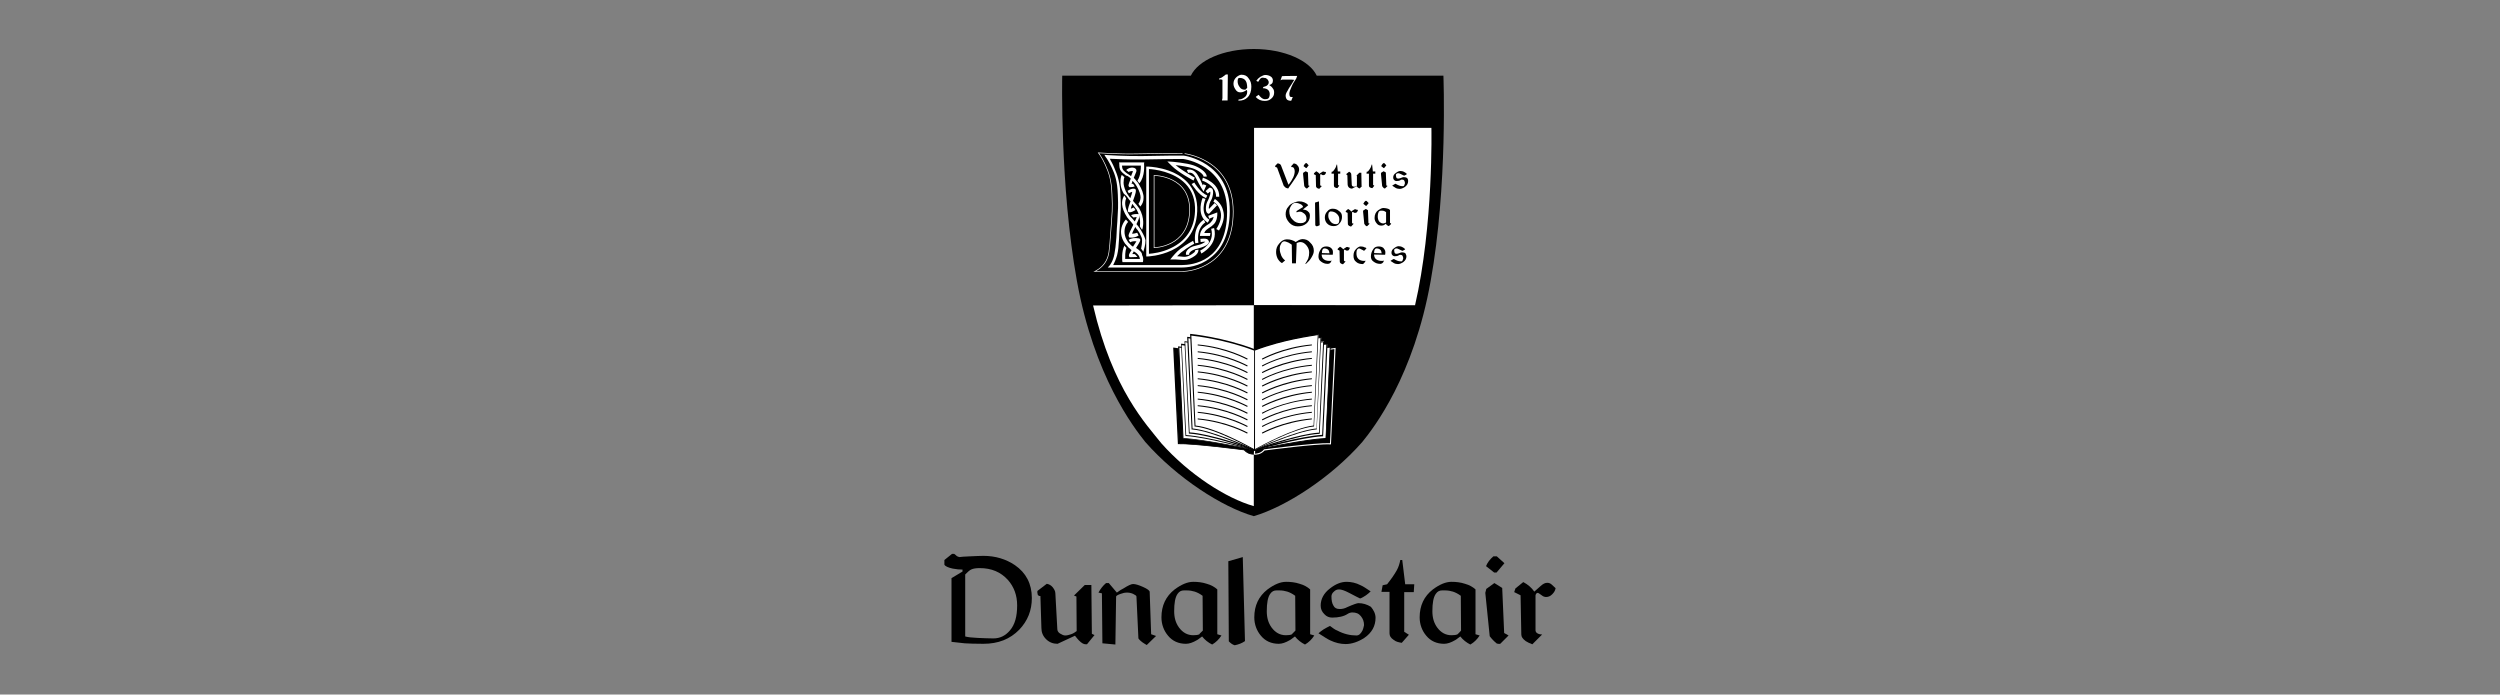 <svg xmlns="http://www.w3.org/2000/svg" xmlns:xlink="http://www.w3.org/1999/xlink" id="Capa_1" x="0px" y="0px" viewBox="0 0 1020.5 283.5" style="enable-background:new 0 0 1020.5 283.5;" xml:space="preserve"><rect x="0" y="0" width="1020.5" height="283.5" fill="#808080" stroke="none"/><style type="text/css">	.st0{fill:#FFFFFF;}	.st1{stroke:#FFFFFF;stroke-width:0.269;stroke-miterlimit:10;}</style><g id="Layer_2"></g><g id="Layer_1"></g><g>	<g id="Layer_3">		<path d="M421.2,244.1c0,5.1-1.7,9.3-5.1,12.9c-3.8,3.9-8.6,5.8-14.7,5.8c-3.3,0-5.9-0.1-7.6-0.2c-2-0.2-3.9-0.4-5.4-0.6v-26    l4.5-2.7v-0.8c-1.2,0-2.5-0.1-4-0.4c-1.9-0.4-3.1-1-3.4-1.6v-1.9l3.1-2.5h0.9c0.4,0.3,0.8,0.6,1.1,0.9c0.3,0.2,0.6,0.3,1.1,0.4    c0.4-0.1,1.8-0.2,4.2-0.3c2.4-0.1,4.2-0.2,5.5-0.2c4.9,0,9.2,1.3,12.9,3.8C418.8,233.8,421.2,238.3,421.2,244.1z M415.2,247.1    c0-4.1-1.3-7.6-3.8-10.4c-2.9-3.2-6.7-4.8-11.5-4.8c-1.5,0-2.6,0.2-3.3,0.5c-0.8,0.3-1.6,1.1-2.6,2.1v25.3    c1.1,0.3,2.8,0.5,5.2,0.6c2.4,0.1,4.5,0.2,6.3,0.2c2.7,0,4.9-1.1,6.7-3.2C414.3,255,415.2,251.6,415.2,247.1z"></path>		<path d="M446.8,259.2l-3.1,3.8c-0.1,0-0.3,0-0.5,0c-0.9,0-1.7-0.5-2.8-1.6c-0.3-0.3-0.9-1-1.6-1.9l-7.1,3.3    c-1.8,0-3.4-0.6-4.7-1.9s-1.9-2.8-1.9-4.6l-0.4-13c-0.2,0-0.3,0-0.4,0c-0.3-0.2-0.5-0.3-0.6-0.3c-0.1-0.3-0.2-0.6-0.2-0.9    c-0.1-0.3-0.1-0.5,0-0.9l3.8-2.9c1,0.2,1.7,0.6,2.4,1.4c0.6,0.8,1.1,1.6,1.1,2.5l0.8,14.6c0,0.6,0.3,1.3,1.1,1.8    c0.8,0.5,1.5,0.8,2.1,0.8c0.8,0,1.5-0.2,2.4-0.5c0.9-0.3,1.6-0.8,2.3-1.3l-0.1-14.1l-1-0.4l4.4-4.3h2.7l0.2,19.9    c0.1,0.1,0.4,0.2,0.8,0.4C446.4,259.1,446.7,259.2,446.8,259.2z"></path>		<path d="M471.9,259.6l-3.8,3.7c-0.8-0.4-1.4-0.9-1.9-1.2c-0.5-0.4-1.1-0.9-1.5-1.5l-0.8-17.1c0-0.3-0.4-0.6-1.4-1.1    c-1-0.4-1.7-0.5-2.5-0.5c-0.9,0-1.7,0.2-2.8,0.6c-1.1,0.4-1.6,0.8-1.6,1l-0.3,19.6l-5.3-0.5l-0.2-20.4l-1.4-0.3    c0.8-1.5,1.8-2.8,3.1-3.9h1.1l3.3,3.9c1.1-0.8,2-1.4,2.7-1.7c1.9-1.2,3.2-1.8,3.9-1.8c1,0,2.3,0.4,4.1,1.2c1.8,0.8,2.7,1.5,2.7,2    l0.6,17.3L471.9,259.6z"></path>		<path d="M498.6,259.4c-0.5,0.8-1.1,1.5-1.7,2.1c-0.6,0.6-1.4,1.2-2.1,1.6c-1.6-0.8-3-1.9-4.1-3.3c-0.9,0.6-1.5,1.2-2.1,1.5    c-1.7,1-3.2,1.5-4.5,1.5c-3,0-5.5-1.1-7.3-3.3c-1.7-2-2.7-4.6-2.7-7.5c0-4.8,1.8-8.6,5.4-11.4c2.7-2,5.2-3.1,7.6-3.1    c1.8,0,3.7,0.2,5.5,0.8c1.8,0.5,3.2,1.3,4.3,2.3v18.3L498.6,259.4z M491,257.4l-0.1-14.2c-1.2-0.9-2.3-1.4-3.2-1.7    c-1-0.3-2-0.5-3.4-0.5c-0.3,0-0.6,0-1,0c-1.1,0-1.9,0.4-2.6,1.4c-1,1.4-1.4,3.8-1.4,7.1c0,2.6,0.6,4.8,2,6.7    c1.5,2,3.4,3.1,5.8,3.1c1.1,0,1.9-0.1,2.5-0.4C489.6,258.7,490.1,258.3,491,257.4z"></path>		<path d="M508.2,261.7c-1.3,0.9-2.7,1.4-4.2,1.7c-1-0.3-1.7-0.9-2.4-1.6l-0.2-32.7l5.9-1.7L508.2,261.7z"></path>		<path d="M536.5,259.4c-0.5,0.8-1.1,1.5-1.7,2.1c-0.6,0.6-1.4,1.2-2.1,1.6c-1.6-0.8-3-1.9-4.1-3.3c-0.9,0.6-1.5,1.2-2.1,1.5    c-1.7,1-3.2,1.5-4.5,1.5c-3,0-5.5-1.1-7.3-3.3c-1.7-2-2.7-4.6-2.7-7.5c0-4.8,1.8-8.6,5.4-11.4c2.7-2,5.2-3.1,7.6-3.1    c1.8,0,3.7,0.2,5.5,0.8c1.8,0.5,3.2,1.3,4.3,2.3v18.3L536.5,259.4z M528.8,257.4l-0.1-14.2c-1.2-0.9-2.3-1.4-3.2-1.7    c-1-0.3-2-0.5-3.4-0.5c-0.3,0-0.6,0-1,0c-1.1,0-1.9,0.4-2.6,1.4c-1,1.4-1.4,3.8-1.4,7.1c0,2.6,0.6,4.8,2,6.7    c1.5,2,3.4,3.1,5.8,3.1c1.1,0,1.9-0.1,2.5-0.4C527.4,258.7,528,258.3,528.8,257.4z"></path>		<path d="M561.5,252.2c0,3.3-1.5,6.1-4.6,8.2c-2.5,1.6-5.1,2.5-7.6,2.5c-2.1,0-4.2-0.5-6.3-1.5c-0.9-0.4-2.5-1.4-4.8-2.9    c0.6-0.5,1.3-1.1,2.1-1.6c0.9-0.5,1.7-1,2.6-1.4c1.2,0.9,2.1,1.6,3,1.9c2.6,1.4,5.3,2,7.8,2c1.1,0,1.8-0.8,2.5-2.1    c0.2-0.4,0.4-1.2,0.6-2.1c0-1.4-0.4-2.6-1.3-3.7c-0.9-1.1-2-1.5-3.5-1.5c-0.6,0-1.3,0.2-1.9,0.6c-1.5,1-3.7,1.5-6.3,1.5    c-1.2,0-2.3-0.4-3.2-1.4c-1-1-1.5-2.1-1.5-3.5c0-2.7,1.3-5.1,3.8-7c2.3-1.8,4.5-2.7,6.8-2.7c1.8,0,3.8,0.4,5.7,1.4    c1,0.4,2.3,1.3,4.1,2.5c-0.5,0.5-1.2,1.1-1.9,1.6c-0.8,0.5-1.5,1-2.4,1.3c-0.3-0.1-1.8-0.9-4.5-2.3c-1.9-1-3.2-1.4-4.1-1.4    s-1.5,0.3-2.1,0.9c-0.6,0.5-1,1.2-1,1.9c0,1.6,0.2,2.8,0.8,3.8c0.5,1,1.3,1.4,2.6,1.4c1,0,2-0.2,3.1-0.8c2.5-1.1,4-1.6,4.5-1.6    c1.8,0,3.5,0.5,5.1,1.5C560.6,248.9,561.5,250.4,561.5,252.2z"></path>		<path d="M577.1,241.7h-3.9v16.2l1.9,1.2l-2.9,3.3c-1.3-0.2-2.5-0.5-3.3-1.2c-1.2-0.8-1.7-1.6-1.7-2.7v-16.9h-3.3l0.5-2.7l1.8-0.4    c1.7-2.1,3-4,3.9-5.6c0.8-1.4,1.2-2.8,1.5-4.3h0.8l1.2,9.9h3.7L577.1,241.7L577.1,241.7z"></path>		<path d="M604,259.4c-0.5,0.8-1.1,1.5-1.7,2.1s-1.4,1.2-2.1,1.6c-1.6-0.8-3-1.9-4.1-3.3c-0.9,0.6-1.5,1.2-2.1,1.5    c-1.7,1-3.2,1.5-4.5,1.5c-3,0-5.5-1.1-7.3-3.3c-1.7-2-2.7-4.6-2.7-7.5c0-4.8,1.8-8.6,5.4-11.4c2.7-2,5.2-3.1,7.6-3.1    c1.8,0,3.7,0.2,5.5,0.8c1.8,0.5,3.2,1.3,4.3,2.3v18.3L604,259.4z M596.4,257.4l-0.1-14.2c-1.2-0.9-2.3-1.4-3.2-1.7    c-1-0.3-2-0.5-3.4-0.5c-0.3,0-0.6,0-1,0c-1.1,0-1.9,0.4-2.6,1.4c-1,1.4-1.4,3.8-1.4,7.1c0,2.6,0.6,4.8,2,6.7    c1.5,2,3.4,3.1,5.8,3.1c1.1,0,1.9-0.1,2.5-0.4C595.1,258.7,595.7,258.3,596.4,257.4z"></path>		<path d="M615.8,259.4l-3.4,3.4c-0.4,0.1-0.9,0-1.4-0.1c-1.1-0.9-2-1.8-2.9-3l-1.8-17.7l0.4-1.6l3.3-2.4l3.2,2l0.8,18.4    L615.8,259.4z M614.1,229.9l-3.2,3.8h-1l-3.3-2.6c0.6-1.5,1.6-2.8,3-4h1.4L614.1,229.9z"></path>		<path d="M635,240.1c-0.2,1-0.6,1.7-1.4,2.5c-0.8,0.8-1.6,1.1-2.6,1.1c-0.4,0-1-0.2-1.4-0.5c-1.1-0.8-1.7-1.2-1.8-1.2    c-0.2,0-0.4,0.1-0.6,0.2c-0.2,0.2-0.3,0.4-0.4,0.8v14.3c0,0.5,0.3,1,0.9,1.3c0.6,0.3,1.2,0.4,1.8,0.4l-4,4    c-1.1-0.4-1.9-0.8-2.7-1.3c-1.2-0.9-1.8-1.7-1.8-2.7l-0.3-16l-2.6-1.3l0.5-1.5l3.2-2.6c1.9,1,3.4,2.3,4.5,3.9    c1.2-1.1,2-1.8,2.6-2.3c1-0.9,1.8-1.3,2.7-1.3c0.6,0,1.3,0.2,1.9,0.8C633.8,239,634.5,239.6,635,240.1z"></path>		<path d="M589.2,30.9h-51.7c-2.9-6.2-13.3-10.9-25.7-10.9s-22.7,4.6-25.7,10.9h-52.5c0,0-1,45.1,6,83.8c7,38.8,23.1,59.7,27.9,65.7    c12.9,14.7,31.4,26.6,44.3,30.3c12.9-3.8,31.4-15.6,44.3-30.3c4.8-5.9,21-26.9,27.9-65.7C591,76,589.2,30.9,589.2,30.9z"></path>		<g>			<path d="M438.1,52.1c0,0,0.4,40,8.2,72.6l65.7-0.1V52.2L438.1,52.1z"></path>			<path class="st0" d="M584.3,52.2h-72.4v72.4l65.7,0.1C585.2,91.9,584.3,52.2,584.3,52.2z"></path>			<path d="M511.8,124.6v82.1c5.5-0.2,25.8-11.3,37.8-25.4c6-7.6,20-22,28-56.6L511.8,124.6z"></path>			<g>				<path class="st0" d="M511.8,124.6v82c-11.3-3.2-26.5-13-37.7-25.6c-6-7.6-19.9-21.8-27.9-56.3L511.8,124.6L511.8,124.6z"></path>			</g>		</g>		<g>			<path class="st0" d="M446.2,124.7"></path>		</g>		<g>			<path class="st0" d="M446.3,124.6"></path>		</g>		<path class="st1" d="M503.4,86.4c0,22.1-17.1,24.4-20.7,24.4h-35.8c0,0,3.1-1.4,4.6-4.3c1.2-2.4,1.3-3.3,1.9-11.8    c0.6-8.5,0.8-9,0.5-15.4c-0.2-5.9-1.3-8.9-2.7-12c-1.4-3.1-2.8-4.9-2.8-4.9s8.7,0.6,16.1,0.4s14.5-0.2,18.2-0.2    C482.6,62.6,503.4,64.2,503.4,86.4z M471.1,71.6v29.5c0,0,13.9-0.1,14.5-14.7C486.2,71.7,471.1,71.6,471.1,71.6z"></path>		<g>			<g>				<path d="M530.3,69.3c0,0.5-0.3,1.5-1.1,2.7c-0.4,0.8-1.2,1.7-2,3c-0.9,1.2-1.3,1.8-1.3,1.9c-0.1,0-0.2,0-0.2,0      c-0.2,0-0.5-0.1-0.9-0.3c-0.2-0.1-0.4-0.4-0.8-0.8l-2.7-7.4l-0.8-0.3l0.1-0.5l0.9-0.9c0.2,0,0.5,0,0.8,0.2      c0.3,0.1,0.5,0.4,0.6,0.6l3,7.8h0.2c0.8-1.1,1.4-2,1.8-2.9c0.4-0.9,0.6-1.7,0.6-2.5c0-0.4-0.1-0.9-0.3-1.2      c-0.2-0.4-0.5-0.5-0.9-0.5c-0.1,0-0.2,0-0.2,0v-0.4l1-1.1c0.6,0.1,1.2,0.3,1.5,0.8C530.1,68,530.3,68.5,530.3,69.3z"></path>			</g>			<g>				<path d="M534.6,75.9l-1,1c-0.1,0-0.2,0-0.4,0c-0.3-0.2-0.5-0.5-0.8-0.9l-0.5-5.1l0.1-0.4l1-0.6l0.9,0.5l0.2,5.3L534.6,75.9z       M534.2,67.5l-0.9,1.1h-0.2l-1-0.8c0.2-0.4,0.4-0.8,0.9-1.2h0.4L534.2,67.5z"></path>			</g>			<g>				<path d="M541.3,70.4c0,0.2-0.2,0.5-0.4,0.8c-0.2,0.2-0.4,0.3-0.8,0.3c-0.1,0-0.2,0-0.4-0.1c-0.3-0.2-0.4-0.3-0.5-0.3      c-0.1,0-0.1,0-0.2,0.1c0,0-0.1,0.1-0.1,0.2v4.1c0,0.1,0.1,0.3,0.2,0.3c0.2,0.1,0.3,0.1,0.5,0.1l-1.1,1.2      c-0.3-0.1-0.5-0.2-0.8-0.3c-0.3-0.2-0.5-0.5-0.5-0.8l-0.1-4.5l-0.8-0.4l0.1-0.4l0.9-0.8c0.5,0.3,1,0.6,1.3,1.1      c0.3-0.3,0.5-0.5,0.8-0.6c0.3-0.2,0.5-0.4,0.8-0.4s0.3,0.1,0.5,0.2C541,70.1,541.1,70.2,541.3,70.4z"></path>			</g>			<g>				<path d="M547.3,70.9h-1.1v4.6l0.5,0.3l-0.8,1c-0.3,0-0.6-0.1-1-0.3c-0.3-0.2-0.4-0.4-0.4-0.8v-4.8h-1l0.1-0.8l0.5-0.1      c0.5-0.6,0.9-1.2,1.1-1.6c0.2-0.4,0.3-0.8,0.4-1.2h0.2l0.3,2.8h1V70.9L547.3,70.9z"></path>			</g>			<g>				<path d="M556,75.8l-0.9,1.1H555c-0.2,0-0.4-0.1-0.8-0.4c-0.1-0.1-0.2-0.3-0.4-0.5l-1.9,1c-0.5,0-1-0.2-1.3-0.5s-0.5-0.8-0.5-1.3      l-0.1-3.7h-0.1c-0.1,0-0.1-0.1-0.2-0.1c0-0.1-0.1-0.2-0.1-0.2c0-0.1,0-0.1,0-0.2l1.1-0.9c0.2,0.1,0.4,0.2,0.6,0.4      c0.2,0.2,0.3,0.4,0.3,0.8l0.2,4.2c0,0.2,0.1,0.3,0.3,0.5c0.2,0.1,0.4,0.2,0.6,0.2c0.2,0,0.4,0,0.6-0.1s0.4-0.2,0.6-0.3v-4      l-0.2-0.1l1.2-1.2h0.8l0.1,5.6c0,0,0.1,0.1,0.2,0.1C555.9,75.8,555.9,75.8,556,75.8z"></path>			</g>			<g>				<path d="M561.6,70.9h-1.1v4.6l0.5,0.3l-0.8,1c-0.3,0-0.6-0.1-1-0.3c-0.3-0.2-0.4-0.4-0.4-0.8v-4.8h-1l0.1-0.8l0.5-0.1      c0.5-0.6,0.9-1.2,1.1-1.6s0.3-0.8,0.4-1.2h0.2l0.3,2.8h1V70.9L561.6,70.9z"></path>			</g>			<g>				<path d="M566.4,75.9l-1,1c-0.1,0-0.2,0-0.4,0c-0.3-0.2-0.5-0.5-0.8-0.9l-0.5-5.1l0.1-0.4l1-0.6l0.9,0.5l0.2,5.3L566.4,75.9z       M565.9,67.5l-0.9,1.1h-0.2l-1-0.8c0.2-0.4,0.4-0.8,0.9-1.2h0.4L565.9,67.5z"></path>			</g>			<g>				<path d="M574.8,73.9c0,1-0.4,1.7-1.3,2.4c-0.6,0.4-1.4,0.8-2.1,0.8c-0.5,0-1.2-0.1-1.7-0.4c-0.2-0.1-0.6-0.4-1.4-0.9      c0.2-0.1,0.3-0.3,0.6-0.4c0.2-0.1,0.4-0.3,0.8-0.4c0.3,0.2,0.6,0.4,0.9,0.5c0.8,0.4,1.4,0.5,2.1,0.5c0.3,0,0.5-0.2,0.6-0.6      c0-0.1,0.1-0.3,0.2-0.6c0-0.4-0.1-0.8-0.3-1.1c-0.2-0.3-0.5-0.4-1-0.4c-0.2,0-0.3,0.1-0.5,0.2c-0.4,0.3-1,0.4-1.7,0.4      c-0.3,0-0.6-0.1-0.9-0.4c-0.3-0.3-0.4-0.6-0.4-1c0-0.8,0.3-1.4,1.1-1.9c0.6-0.5,1.3-0.8,1.8-0.8c0.5,0,1.1,0.1,1.6,0.4      c0.2,0.1,0.6,0.3,1.1,0.8c-0.1,0.2-0.3,0.3-0.5,0.4c-0.2,0.1-0.4,0.2-0.6,0.3c-0.1,0-0.5-0.2-1.3-0.6c-0.5-0.3-0.9-0.4-1.2-0.4      c-0.2,0-0.4,0.1-0.6,0.2c-0.2,0.1-0.3,0.3-0.3,0.5c0,0.4,0.1,0.8,0.2,1.1c0.1,0.2,0.3,0.4,0.8,0.4c0.3,0,0.5-0.1,0.9-0.2      c0.6-0.3,1.1-0.4,1.3-0.4c0.5,0,1,0.1,1.4,0.4C574.6,72.9,574.8,73.3,574.8,73.9z"></path>			</g>			<g>				<path d="M534.7,88.1c0,1.3-0.5,2.4-1.5,3.2c-1,0.8-2.1,1.1-3.5,1.1c-1.3,0-2.5-0.5-3.4-1.5s-1.5-2.1-1.5-3.4      c0-1.2,0.3-2.3,1.1-3.1c0.5-0.8,1.3-1.3,2.3-1.7c0.8-0.3,1.5-0.5,2.1-0.5c0.8,0,1.4,0.1,2.1,0.4c0.6,0.3,1.3,0.6,1.6,1.2l-2,1.6      v0.2c0.9,0,1.6,0.3,2.1,0.9C534.5,86.8,534.7,87.3,534.7,88.1z M533.3,89.2c0-0.8-0.3-1.5-0.9-2c-0.5-0.4-1.1-0.8-1.7-0.8      c-0.2,0-0.4,0-0.9,0.1c-0.1,0-0.3,0.1-0.5,0.2l-0.1-0.5l2.7-1.7c-0.1-0.5-0.4-0.9-1.1-1.2c-0.6-0.3-1.3-0.5-1.8-0.5      c-0.8,0-1.4,0.3-1.9,1.1c-0.4,0.6-0.8,1.4-0.8,2.3c0,1.4,0.4,2.6,1.4,3.5c0.9,1,1.9,1.4,3.2,1.4c0.6,0,1.2-0.1,1.6-0.4      C533.1,90.4,533.3,89.9,533.3,89.2z"></path>			</g>			<g>				<path d="M538.7,91.9c-0.3,0.2-0.8,0.4-1.2,0.5c-0.2-0.1-0.4-0.2-0.6-0.4l-0.1-9.3l1.6-0.5L538.7,91.9z"></path>			</g>			<g>				<path d="M547.8,88.5c0,1.1-0.3,1.9-1,2.7c-0.6,0.8-1.4,1.1-2.4,1.1c-1.2,0-2.1-0.4-2.8-1.2c-0.5-0.6-0.8-1.4-0.8-2.3      c0-1,0.3-1.8,1-2.5c0.6-0.8,1.4-1.1,2.1-1.1c1,0,1.8,0.2,2.5,0.8C547.5,86.7,547.8,87.4,547.8,88.5z M546.7,89.5      c0-0.9-0.3-1.6-1.1-2.3c-0.6-0.6-1.5-0.9-2.4-0.9c-0.3,0-0.5,0.2-0.8,0.5c-0.1,0.3-0.2,0.8-0.2,1.2c0,0.9,0.3,1.6,0.9,2.4      c0.6,0.8,1.4,1.1,2.3,1.1c0.5,0,0.9-0.2,1.1-0.6C546.7,90.4,546.7,90.1,546.7,89.5z"></path>			</g>			<g>				<path d="M554.3,85.8c0,0.2-0.2,0.5-0.4,0.8c-0.2,0.2-0.4,0.3-0.8,0.3c-0.1,0-0.2,0-0.4-0.1c-0.3-0.2-0.4-0.3-0.5-0.3      s-0.1,0-0.2,0.1c0,0-0.1,0.1-0.1,0.2v4.1c0,0.1,0.1,0.3,0.2,0.3c0.2,0.1,0.3,0.1,0.5,0.1l-1.1,1.2c-0.3-0.1-0.5-0.2-0.8-0.3      c-0.3-0.2-0.5-0.5-0.5-0.8l-0.1-4.5l-0.8-0.4l0.1-0.4l0.9-0.8c0.5,0.3,1,0.6,1.3,1.1c0.3-0.3,0.5-0.5,0.8-0.6      c0.3-0.2,0.5-0.4,0.8-0.4c0.2,0,0.3,0.1,0.5,0.2C554.1,85.5,554.2,85.7,554.3,85.8z"></path>			</g>			<g>				<path d="M559.1,91.3l-1,1c-0.1,0-0.2,0-0.4,0c-0.3-0.2-0.5-0.5-0.8-0.9l-0.5-5.1l0.1-0.4l1-0.6l0.9,0.5l0.2,5.3L559.1,91.3z       M558.7,82.9l-0.9,1.1h-0.3l-1-0.8c0.2-0.4,0.4-0.8,0.9-1.2h0.4L558.7,82.9z"></path>			</g>			<g>				<path d="M567.9,91.3c-0.1,0.2-0.3,0.4-0.5,0.6s-0.4,0.3-0.6,0.4c-0.4-0.2-0.9-0.5-1.1-1c-0.2,0.2-0.4,0.3-0.5,0.4      c-0.4,0.3-0.9,0.4-1.3,0.4c-0.9,0-1.5-0.3-2-1c-0.5-0.6-0.8-1.3-0.8-2.1c0-1.4,0.5-2.5,1.5-3.2c0.8-0.5,1.4-0.9,2.1-0.9      c0.5,0,1,0.1,1.5,0.2c0.5,0.1,0.9,0.3,1.2,0.6v5.3L567.9,91.3z M565.8,90.7v-4.1c-0.3-0.2-0.6-0.4-0.9-0.5s-0.5-0.1-1-0.1      c-0.1,0-0.2,0-0.3,0c-0.3,0-0.5,0.1-0.8,0.4c-0.2,0.4-0.4,1.1-0.4,2c0,0.8,0.2,1.4,0.5,1.9c0.4,0.5,1,0.9,1.6,0.9      c0.3,0,0.5,0,0.6-0.1C565.5,91.1,565.6,91,565.8,90.7z"></path>			</g>			<g>				<path d="M536.3,102.4c0,0.8-0.3,1.6-0.9,2.6c-0.6,1.1-1.4,1.9-2.3,2.7h-0.3c0.5-0.8,0.9-1.4,1.2-2.1c0.3-0.9,0.4-1.6,0.4-2.5      c0-1-0.3-1.9-1-2.8c-0.8-1-1.6-1.5-2.6-1.5c-0.3,0-0.6,0.1-1,0.2c-0.2,0.1-0.3,0.2-0.5,0.2l-0.3,8.3h-1.6l-0.1-7.6      c-0.2-0.2-0.6-0.4-1.4-0.9c-0.8-0.3-1.3-0.5-1.5-0.5c-0.6,0-1.2,0.3-1.5,1.1c-0.4,0.6-0.5,1.3-0.5,2c0,0.9,0.2,1.7,0.6,2.7      c0.4,0.9,1,1.6,1.6,2l-1.3,1.1c-0.8-0.4-1.4-1.2-1.8-1.9c-0.4-0.9-0.6-1.7-0.6-2.7c0-1.3,0.4-2.4,1.3-3.4      c0.9-1.1,1.9-1.7,3.1-1.7c0.8,0,1.4,0.1,2,0.3c0.5,0.2,1.1,0.4,1.6,0.8c0.5-0.3,0.9-0.6,1.3-0.8c0.5-0.2,1-0.4,1.4-0.4      c1.3,0,2.4,0.4,3.2,1.4C535.9,100,536.3,101.1,536.3,102.4z"></path>			</g>			<g>				<path d="M544.1,102.9c0,0.3,0,0.8-0.1,1.1l-4.5-0.1c0,0.6,0.2,1.2,0.5,1.6c0.5,0.6,1.4,1,2.5,1c0.2,0,0.4,0,0.6,0      s0.3-0.1,0.5-0.2c-0.1,0.3-0.3,0.5-0.4,0.8c-0.2,0.2-0.4,0.4-0.6,0.5c-0.1,0-0.3,0-0.4,0.1c-0.1,0-0.2,0-0.3,0      c-1,0-1.8-0.3-2.6-0.9c-0.8-0.5-1.1-1.3-1.1-2c0-1.2,0.3-2.1,0.9-3c0.5-0.9,1.3-1.2,2.3-1.2c0.8,0,1.4,0.2,1.9,0.6      C543.9,101.7,544.1,102.2,544.1,102.9z M542.7,103.4c-0.1-0.6-0.2-1.1-0.5-1.4c-0.4-0.4-1-0.6-1.6-0.6c-0.3,0-0.6,0.2-0.8,0.6      c-0.1,0.3-0.2,0.8-0.2,1.3L542.7,103.4z"></path>			</g>			<g>				<path d="M551,101.2c0,0.2-0.2,0.5-0.4,0.8s-0.4,0.3-0.8,0.3c-0.1,0-0.2,0-0.4-0.1c-0.3-0.2-0.4-0.3-0.5-0.3      c-0.1,0-0.1,0-0.2,0.1c0,0-0.1,0.1-0.1,0.2v4.1c0,0.1,0.1,0.3,0.2,0.3c0.2,0.1,0.3,0.1,0.5,0.1l-1.1,1.2      c-0.3-0.1-0.5-0.2-0.8-0.3c-0.3-0.2-0.5-0.5-0.5-0.8l-0.1-4.5l-0.8-0.4l0.1-0.4l0.9-0.8c0.5,0.3,1,0.6,1.3,1.1      c0.3-0.3,0.5-0.5,0.8-0.6c0.3-0.2,0.5-0.4,0.8-0.4s0.3,0.1,0.5,0.2C550.6,100.8,550.9,101.1,551,101.2z"></path>			</g>			<g>				<path d="M557.8,101.3c-0.3,0.4-0.6,0.8-1,1.1c-0.3-0.2-0.6-0.4-0.9-0.5c-0.5-0.3-1-0.5-1.1-0.5c-0.3,0-0.6,0.2-0.9,0.6      c-0.1,0.3-0.2,0.8-0.2,1.3c0,1.1,0.2,1.8,0.8,2.4c0.5,0.5,1.3,0.8,2.3,0.8c0.1,0,0.2,0,0.2,0s0.1,0,0.2,0s0.2-0.1,0.3-0.1      c-0.1,0.2-0.3,0.5-0.5,0.8c-0.1,0.1-0.3,0.3-0.6,0.6c-1.1,0-2-0.2-2.7-0.8c-0.9-0.6-1.2-1.5-1.2-2.6c0-1.2,0.3-2,1.1-2.8      c0.6-0.6,1.2-1,1.8-1c0.6,0,1.2,0.1,1.7,0.4C557.4,101,557.6,101.2,557.8,101.3z"></path>			</g>			<g>				<path d="M565.5,102.9c0,0.3,0,0.8-0.1,1.1l-4.5-0.1c0,0.6,0.2,1.2,0.5,1.6c0.5,0.6,1.4,1,2.5,1c0.2,0,0.4,0,0.6,0      c0.2,0,0.3-0.1,0.5-0.2c-0.1,0.3-0.3,0.5-0.4,0.8c-0.2,0.2-0.4,0.4-0.6,0.5c-0.1,0-0.3,0-0.4,0.1c-0.1,0-0.2,0-0.3,0      c-1,0-1.8-0.3-2.6-0.9c-0.8-0.5-1.1-1.3-1.1-2c0-1.2,0.3-2.1,0.9-3c0.5-0.9,1.3-1.2,2.3-1.2c0.8,0,1.4,0.2,1.9,0.6      C565.1,101.7,565.5,102.2,565.5,102.9z M564,103.4c-0.1-0.6-0.2-1.1-0.5-1.4c-0.4-0.4-1-0.6-1.6-0.6c-0.3,0-0.6,0.2-0.8,0.6      c-0.1,0.3-0.2,0.8-0.2,1.3L564,103.4z"></path>			</g>			<g>				<path d="M574.1,104.6c0,1-0.4,1.7-1.3,2.4c-0.6,0.4-1.4,0.8-2.1,0.8c-0.5,0-1.2-0.1-1.7-0.4c-0.2-0.1-0.6-0.4-1.4-0.9      c0.2-0.1,0.3-0.3,0.6-0.4c0.2-0.1,0.4-0.3,0.8-0.4c0.3,0.2,0.6,0.4,0.9,0.5c0.8,0.4,1.4,0.5,2.1,0.5c0.3,0,0.5-0.2,0.6-0.6      c0-0.1,0.1-0.3,0.2-0.6c0-0.4-0.1-0.8-0.3-1.1s-0.5-0.4-1-0.4c-0.2,0-0.3,0.1-0.5,0.2c-0.4,0.3-1,0.4-1.7,0.4      c-0.3,0-0.6-0.1-0.9-0.4c-0.3-0.3-0.4-0.6-0.4-1c0-0.8,0.3-1.4,1.1-1.9c0.6-0.5,1.3-0.8,1.8-0.8c0.5,0,1.1,0.1,1.6,0.4      c0.2,0.1,0.6,0.3,1.1,0.8c-0.1,0.2-0.3,0.3-0.5,0.4c-0.2,0.1-0.4,0.2-0.6,0.3c-0.1,0-0.5-0.2-1.3-0.6c-0.5-0.3-0.9-0.4-1.2-0.4      c-0.2,0-0.4,0.1-0.6,0.2s-0.3,0.3-0.3,0.5c0,0.4,0.1,0.8,0.2,1.1c0.1,0.2,0.3,0.4,0.8,0.4c0.3,0,0.5-0.1,0.9-0.2      c0.6-0.3,1.1-0.4,1.3-0.4c0.5,0,1,0.1,1.4,0.4C573.8,103.7,574.1,104.2,574.1,104.6z"></path>			</g>		</g>		<g>			<path class="st0" d="M501.1,41h-2.3l0.2-0.9v-7.5c-0.2-0.1-0.5-0.2-0.8-0.2c-0.2,0-0.4,0-0.6,0.1l0.1-0.5c0.2,0,0.4-0.1,0.9-0.3     c0.1,0,0.6-0.4,1.8-1.3h0.8L501.1,41L501.1,41z"></path>		</g>		<g>			<path class="st0" d="M510.8,35.4c0,1.8-0.5,3.3-1.5,4.3c-1,1-2.1,1.4-3.8,1.4l0.1-0.5c0.8,0,1.5-0.2,2.3-0.8     c0.8-0.5,1.2-1.3,1.2-2.3c0-0.2,0-0.4-0.1-0.6c0,0,0-0.1-0.1-0.2c-0.8,0.6-1.6,1-2.6,1c-0.9,0-1.5-0.4-2-1.2     c-0.4-0.6-0.8-1.4-0.8-2.3c0-1.1,0.4-2,1.3-2.8c0.8-0.6,1.4-0.9,2-0.9c1.3,0,2.3,0.5,2.9,1.5C510.5,33,510.8,34.1,510.8,35.4z      M509.1,35.9c0-1.3-0.2-2.3-0.6-2.9c-0.5-0.8-1.4-1.2-2.5-1.2c-0.3,0-0.5,0.1-0.6,0.3c-0.1,0.2-0.2,0.5-0.2,1     c0,0.9,0.2,1.6,0.8,2.4c0.5,0.8,1.2,1.1,2,1.1c0.2,0,0.4,0,0.6-0.1C508.4,36.5,508.6,36.3,509.1,35.9z"></path>		</g>		<g>			<path class="st0" d="M520.1,37.8c0,0.9-0.3,1.7-1.1,2.4s-1.6,1-2.7,1c-1.5,0-2.7-0.5-3.7-1.6c0.3-0.4,0.8-0.6,1.2-0.9     c0.3,0.4,0.6,0.8,1.1,1.2s1,0.6,1.5,0.6c0.6,0,1.1-0.1,1.4-0.4s0.5-1,0.5-1.7c0-0.6-0.2-1.1-0.5-1.5c-0.4-0.5-1.2-0.9-2.3-0.9     l0.2-0.5c0.8-0.2,1.4-0.4,1.8-0.9c0.3-0.3,0.4-0.6,0.4-1c0-0.4-0.2-0.8-0.5-1.2c-0.4-0.4-0.8-0.6-1.1-0.6c-0.1,0-0.2,0-0.3,0     c-0.3-0.1-0.5-0.1-0.6-0.1c-0.3,0-0.5,0.1-0.8,0.3c-0.3,0.2-0.6,0.8-1,1.4l-0.8-0.4c0.4-0.6,1-1.2,1.6-1.6     c0.8-0.4,1.4-0.8,2.1-0.8s1.5,0.2,2,0.5c0.8,0.4,1.1,1.1,1.1,1.8c0,0.4-0.1,0.9-0.4,1.2c-0.3,0.3-0.6,0.5-1.1,0.6     c0.6,0.4,1.1,0.8,1.4,1.3C520,36.6,520.1,37.1,520.1,37.8z"></path>		</g>		<g>			<path class="st0" d="M529.5,31l-0.4,1.1c-0.6,0.9-1.3,1.9-1.8,3.1c-0.6,1.3-1,2.4-1,3.1c0,0.4,0.1,0.8,0.2,1     c0.1,0.2,0.3,0.3,0.6,0.3c0.2,0,0.3,0,0.4,0s0.1,0,0.2,0l-0.6,1.5c-0.6,0.1-1.3-0.1-1.7-0.4c-0.4-0.4-0.6-1-0.6-1.7     c0-0.4,0.2-1.1,0.8-2c0.2-0.5,0.8-1.4,1.6-2.6c0.6-1,1-1.6,1.1-1.8c-0.3,0-0.6-0.1-1-0.1c-0.3,0-0.8,0-1.2,0c-0.3,0-0.8,0-1.4,0     s-1.1,0-1.4,0l-0.6,0.3l0.6-1.7C523.2,31,529.5,31,529.5,31z"></path>		</g>		<g>			<path d="M512.1,185.4l-2.1-38.7l-30.8-4.4l1.9,38.9c6-0.3,26.9,2.5,26.9,2.5s0.8,1.1,2.1,1.5     C511.2,185.4,512.1,185.4,512.1,185.4"></path>		</g>		<g>			<path d="M512,185.6c-0.2,0-1,0-1.9-0.3c-1.3-0.4-2-1.2-2.3-1.5c-1.5-0.2-21.1-2.7-26.8-2.5h-0.2v-0.2l-1.9-39.2h0.3l30.9,4.5v0.2     l2.1,38.9L512,185.6C512.1,185.6,512,185.6,512,185.6z M482,181c7,0,25.8,2.5,26,2.5h0.1l0.1,0.1c0,0,0.6,1,2,1.4     c0.8,0.2,1.3,0.2,1.6,0.3l-2-38.3l-30.3-4.4l1.8,38.4C481.4,181,481.8,181,482,181z"></path>		</g>		<g>			<path class="st0" d="M507.1,147.9l4.7,35.8c0,0-20-4.3-28.9-4.7l-1.8-37.3C481,141.7,494.1,143,507.1,147.9"></path>		</g>		<g>			<path d="M512.1,183.9l-0.3-0.1c-0.2,0-20.1-4.3-28.9-4.7h-0.2l-1.8-37.7h0.2c0.1,0,13.2,1.3,26.1,6.2h0.1L512.1,183.9z      M483.1,178.8c8.3,0.5,25.9,4.1,28.5,4.6l-4.6-35.4c-11.8-4.5-23.7-5.9-25.6-6.1L483.1,178.8z"></path>		</g>		<g>			<path class="st0" d="M508.3,146.7l3.8,37c0,0-19.1-5.4-28-5.9l-1.8-37.3C482.2,140.5,495.3,141.8,508.3,146.7"></path>		</g>		<g>			<path d="M512.3,184l-0.3-0.1c-0.2-0.1-19.1-5.4-27.9-5.9h-0.2l-1.8-37.7h0.2c0.1,0,13.2,1.3,26.1,6.2h0.1L512.3,184z      M484.2,177.6c8.3,0.5,25,5.1,27.5,5.8l-3.7-36.4c-11.8-4.5-23.7-5.9-25.6-6.1L484.2,177.6z"></path>		</g>		<g>			<path class="st0" d="M509.7,145.7l2.4,37.9c0,0-17.7-6.4-26.6-7l-1.8-37.3C483.6,139.4,496.6,140.7,509.7,145.7"></path>		</g>		<g>			<path d="M512.3,184l-0.3-0.1c-0.2-0.1-17.8-6.4-26.5-6.9h-0.2l-1.8-37.7h0.2c0.1,0,13.2,1.3,26.1,6.2h0.1v0.1L512.3,184z      M485.6,176.5c8.3,0.5,23.7,5.9,26.2,6.8l-2.4-37.5c-11.8-4.5-23.7-5.9-25.6-6.1L485.6,176.5z"></path>		</g>		<g>			<path class="st0" d="M510.9,144l1.4,39.9c0,0-17-8.1-25.7-8.8l-1.8-37.3C484.8,137.8,497.9,139,510.9,144"></path>		</g>		<g>			<path d="M512.5,184.2l-0.3-0.1c-0.2-0.1-17.1-8.1-25.6-8.8h-0.2v-0.2l-1.8-37.6h0.2c0.1,0,13.2,1.3,26.1,6.2h0.1L512.5,184.2z      M486.8,174.9c8,0.8,22.8,7.5,25.3,8.6l-1.4-39.3c-11.8-4.5-23.7-5.9-25.6-6.1L486.8,174.9z"></path>		</g>		<g>			<path d="M512.1,185.4l2.1-38.7l30.8-4.4l-1.9,38.9c-6-0.3-26.9,2.5-26.9,2.5s-0.8,1.1-2.1,1.5     C512.9,185.4,512.1,185.4,512.1,185.4"></path>		</g>		<g>			<path class="st0" d="M512.1,185.6L512.1,185.6h-0.3l2.1-39.1l31.3-4.5l-1.9,39.4H543c-5.7-0.3-25.3,2.3-26.8,2.5     c-0.2,0.2-1,1.1-2.3,1.5C513.1,185.6,512.4,185.6,512.1,185.6z M514.3,146.9l-2,38.3c0.3,0,1-0.1,1.6-0.3c1.3-0.4,2-1.4,2-1.4     l0.1-0.1h0.1c0.2,0,20.5-2.7,26.8-2.5l1.8-38.4L514.3,146.9z"></path>		</g>		<g>			<path class="st0" d="M517,147.9l-4.7,35.8c0,0,20-4.3,28.9-4.7l1.8-37.3C543,141.7,530,143,517,147.9"></path>		</g>		<g>			<path d="M512.1,183.9l4.7-36.2h0.1c12.9-4.9,26-6.2,26.1-6.2h0.2l-1.8,37.7h-0.2c-8.8,0.4-28.7,4.6-28.9,4.7L512.1,183.9z      M517.2,148l-4.6,35.4c2.6-0.5,20.2-4.2,28.5-4.6l1.7-36.9C540.9,142.1,528.9,143.6,517.2,148z"></path>		</g>		<g>			<path class="st0" d="M515.8,146.7l-3.8,37c0,0,19.1-5.4,28-5.9l1.8-37.3C541.8,140.5,528.8,141.8,515.8,146.7"></path>		</g>		<g>			<path d="M511.7,184l3.8-37.4h0.1c12.9-4.9,26-6.2,26.1-6.2h0.2l-1.8,37.7h-0.2c-8.8,0.4-27.7,5.8-27.9,5.9H511.7z M515.9,146.9     l-3.7,36.4c2.5-0.8,19.2-5.3,27.5-5.8l1.7-36.9C539.7,140.9,527.8,142.4,515.9,146.9z"></path>		</g>		<g>			<path class="st0" d="M514.4,145.7l-2.4,37.9c0,0,17.7-6.4,26.6-7l1.8-37.3C540.4,139.4,527.4,140.7,514.4,145.7"></path>		</g>		<g>			<path d="M511.7,184v-0.3l2.4-38.1h0.1c12.9-4.9,26-6.2,26.1-6.2h0.2l-1.8,37.7h-0.2c-8.8,0.4-26.4,6.9-26.5,6.9L511.7,184z      M514.6,145.9l-2.4,37.5c2.5-0.9,17.9-6.3,26.2-6.8l1.7-36.9C538.3,140,526.5,141.4,514.6,145.9z"></path>		</g>		<g>			<path class="st0" d="M513.2,144l-1.4,39.9c0,0,17-8.1,25.7-8.8l1.8-37.3C539.2,137.8,526.2,139,513.2,144"></path>		</g>		<g>			<path d="M511.5,184.2l1.4-40.4h0.1c12.9-4.9,26-6.2,26.1-6.2h0.2l-1.8,37.7h-0.2c-8.6,0.8-25.5,8.7-25.6,8.8L511.5,184.2z      M513.5,144.2l-1.4,39.3c2.4-1.1,17.2-7.8,25.3-8.6L539,138C537.1,138.2,525.2,139.7,513.5,144.2z"></path>		</g>		<g>			<path class="st0" d="M512.1,142.9v40.7c0,0,15.6-8.9,24.3-9.7l1.8-37.3C538.1,136.6,525.1,137.9,512.1,142.9"></path>		</g>		<g>			<path d="M511.8,184v-41.3l0.1-0.1c12.9-4.9,26-6.2,26.1-6.2h0.2l-1.8,37.7h-0.2c-8.5,0.8-24.1,9.6-24.2,9.7L511.8,184z      M512.3,143.1v40.2c2.4-1.3,15.9-8.7,23.9-9.6l1.7-36.9C535.9,137.2,524.1,138.6,512.3,143.1z"></path>		</g>		<g>			<path class="st0" d="M512.1,142.9v40.7c0,0-15.6-8.9-24.3-9.7l-1.8-37.3C486,136.6,499.1,137.9,512.1,142.9"></path>		</g>		<g>			<path d="M512.3,184l-0.3-0.2c-0.1-0.1-15.7-8.9-24.2-9.7h-0.2v-0.2l-1.8-37.6h0.2c0.1,0,13.2,1.3,26.1,6.2l0.1,0.1L512.3,184     L512.3,184z M488,173.7c8,0.8,21.5,8.3,23.9,9.6v-40.2c-11.8-4.5-23.7-5.9-25.6-6.1L488,173.7z"></path>		</g>		<g>			<path d="M515.3,152.3l-0.2-0.4c0.1,0,8.2-4.7,20.4-5.8v0.4C523.5,147.7,515.4,152.3,515.3,152.3z"></path>		</g>		<g>			<path d="M515.3,155.1l-0.2-0.4c0.1,0,8.2-4.7,20.4-5.8v0.4C523.5,150.4,515.4,155,515.3,155.1z"></path>		</g>		<g>			<path d="M515.3,157.8l-0.2-0.4c0.1,0,8.2-4.7,20.4-5.8v0.4C523.5,153.2,515.4,157.8,515.3,157.8z"></path>		</g>		<g>			<path d="M515.3,160.6l-0.2-0.4c0.1,0,8.2-4.7,20.4-5.8v0.4C523.5,156,515.4,160.6,515.3,160.6z"></path>		</g>		<g>			<path d="M515.3,163.4l-0.2-0.4c0.1,0,8.2-4.7,20.4-5.8v0.4C523.5,158.7,515.4,163.3,515.3,163.4z"></path>		</g>		<g>			<path d="M515.3,166.1l-0.2-0.4c0.1,0,8.2-4.7,20.4-5.8v0.4C523.5,161.5,515.4,166.1,515.3,166.1z"></path>		</g>		<g>			<path d="M515.3,168.9l-0.2-0.4c0.1,0,8.2-4.7,20.4-5.8v0.4C523.5,164.1,515.4,168.8,515.3,168.9z"></path>		</g>		<g>			<path class="st0" d="M509.2,146.6c0,0-8-4.7-20.3-5.8"></path>		</g>		<g>			<path class="st0" d="M509.2,149.4c0,0-8-4.7-20.3-5.8"></path>		</g>		<g>			<path class="st0" d="M482.4,109.2h-30.2l0.8-0.9c0,0,1.4-1.7,1.9-4.6c0.4-2.1,0.5-3.1,0.8-6.7c0.1-1.1,0.1-2.3,0.2-3.8l0.2-2.8     c0.3-5.2,0.4-5.8,0.2-10.9c-0.2-5.6-1.2-8.3-2.4-10.9c-1.3-2.8-2.4-4.4-2.5-4.4l-0.6-1l1.2,0.1c0.1,0,7.8,0.5,14.3,0.4     c7.4-0.2,15.8-0.2,16.8-0.2c0.2,0,19.1,2.6,18.9,22.8c-0.1,8.7-2.8,15.2-8,19C489.5,108.9,484.3,109.2,482.4,109.2z M454.4,108.2     h28c4.3,0,18.4-1.5,18.5-21.6c0.1-19.2-17.2-21.6-17.9-21.7c-0.9,0-9.3,0-16.7,0.2c-5.1,0.1-11-0.2-13.3-0.3     c0.4,0.8,1.2,2,1.9,3.8c1.4,3.2,2.3,6.1,2.5,11.3c0.2,5.2,0.1,5.8-0.2,11l-0.2,2.7c-0.1,1.5-0.2,2.8-0.2,3.8     c-0.2,3.5-0.3,4.6-0.8,6.8C455.5,105.9,454.9,107.3,454.4,108.2z"></path>			<path class="st0" d="M467.9,104.7V68h0.5c0.4,0,10.3,0.2,16.2,6.3c2.9,3.1,4.3,7.2,4.1,12c-0.8,17.9-20.2,18.4-20.4,18.4H467.9z      M469,69v34.6c1.4-0.1,5.2-0.5,8.9-2.3c6.2-2.9,9.6-8,9.9-15c0.2-4.6-1.1-8.4-3.9-11.3C479.1,70,471.1,69.1,469,69z"></path>			<path class="st0" d="M461,99.1L461,99.1C461.1,99.2,461,99.1,461,99.1L461,99.1z"></path>			<path class="st0" d="M460.2,78.1c-0.1-0.2-0.2-0.5-0.3-0.8C459.9,77.6,460.1,77.9,460.2,78.1z"></path>			<path class="st0" d="M461,88.1L461,88.1L461,88.1L461,88.1z"></path>			<path class="st0" d="M463.5,84.6C463.4,84.6,463.4,84.5,463.5,84.6C463.4,84.5,463.4,84.6,463.5,84.6L463.5,84.6z"></path>			<path class="st0" d="M460.2,80.5c0.3,0.5,0.8,1.1,1.3,1.7c0,0.1,0,0.1-0.1,0.2c-0.6,1.7-0.9,2.5-0.9,2.8l-0.1,0.9v0.1     c0.1,0.2,0.2,0.4,0.4,0.4c0.3,0.1,1,0.2,2.6-0.8c0,0,0.1,0,0.1-0.1c-0.1-0.3-0.4-0.6-0.8-1c-0.5,0.3-0.9,0.4-1.1,0.5l0,0     c0-0.2,0.3-1.1,0.6-2c0.2,0.2,0.4,0.5,0.6,0.8c0.1,0.1,0.2,0.2,0.2,0.3c0,0,0,0,0.1,0.1l0,0c0.3,0.3,0.6,0.9,0.9,1.2     c1.9,3.4,1.3,6.4,1.3,6.8l0,0c0,0,0.4,0.8,0.9,1.4c0.3-0.6,0.3-1.1,0.3-1.1l0,0c0-0.1,0.9-3.7-1.5-7.7l-0.1-0.1     c-0.2-0.3-0.4-0.6-0.9-1.2c-0.5-0.6-1.1-1.2-1.5-1.7c1.2-3.3,1.3-4.1,1.1-4.6c-0.1-0.2-0.3-0.4-1-0.4c-0.5,0-1.4,0.3-2.3,0.9     c0.1,0.2,0.2,0.4,0.2,0.5c0.2,0.3,0.3,0.4,0.3,0.5c0.5-0.3,1-0.5,1.4-0.6c-0.1,0.5-0.4,1.6-0.8,2.6c-0.4-0.5-0.8-1-1-1.4     c-0.1-0.1-0.3-0.3-0.5-0.8c-0.1-0.1-0.1-0.3-0.3-0.5l0,0c-0.1-0.2-0.2-0.5-0.3-0.8c0-0.1-0.1-0.1-0.1-0.2l0,0     c-0.6-1.6-0.6-2.7-0.5-3.2v-0.1c0-0.6,0.1-1.2,0.3-1.6c-0.3-0.2-0.6-0.5-1.1-0.9c-0.3,0.6-0.5,1.5-0.5,2.5c0,0.9-0.1,2.5,1.2,4.9     l0.2,0.3C459.7,79.8,459.9,80.1,460.2,80.5z"></path>			<path class="st0" d="M466.1,94.6L466.1,94.6c-0.2-0.4-0.5-0.9-0.8-1.3l0,0c-0.4-0.6-0.9-1.3-1.4-1.8c1.2-2.5,1.4-3.3,1.1-3.9     l-0.1-0.2h-0.2c-1.1-0.1-2,0-3,0.4c0.2,0.3,0.5,0.6,1,1c0.4-0.1,0.9-0.2,1.3-0.2l0,0c-0.1,0.4-0.4,1.1-0.8,1.8     c-0.4-0.5-0.8-1-1.2-1.4c-0.4-0.3-0.6-0.6-0.9-1l0,0l0,0c-0.1-0.1-0.1-0.2-0.2-0.3c-1.6-2.6-2-4.8-1.2-6.7     c-0.3-0.4-0.4-0.8-0.8-1.2c-0.1,0.1-0.2,0.2-0.2,0.4c-0.9,1.6-1.3,4.4,1.4,8.5c0.3,0.3,0.6,0.8,0.9,1.1l0,0     c0.5,0.5,1.1,1.2,1.6,1.9c-0.2,0.4-0.3,0.8-0.5,1.1c-1.4,2.8-1.6,3.3-1.3,3.8L461,97h0.3c1.5,0.1,2.7-0.3,3.5-0.9     c0,0,0-0.1-0.1-0.1c-0.1-0.2-0.2-0.5-0.5-1c-0.6,0.2-1.3,0.4-2.1,0.4c0.2-0.5,0.6-1.5,1.1-2.3c0.1-0.2,0.2-0.3,0.2-0.5     c0.3,0.4,0.5,0.9,0.9,1.2l0,0c0.6,0.9,0.9,1.3,1,1.6l0,0l0,0c0.5,1,0.9,1.8,0.9,2.6c0,1.4-0.2,2.6-0.4,3.5     c0.1,0.1,0.3,0.4,0.8,1.1c0,0.1,0.1,0.1,0.1,0.2c0.3-1.1,0.9-2.8,0.9-4.7C467.4,97.1,466.8,95.8,466.1,94.6z"></path>			<path class="st0" d="M460.5,72c0.3,0.2,0.8,0.5,1.1,0.9c-1,2.4-1.1,2.9-0.8,3.2l0.2,0.3h0.3c0.8,0,1.4-0.1,1.9-0.3     c-0.2-0.3-0.5-0.9-0.8-1.1c-0.2,0-0.3,0.1-0.5,0.1c0.1-0.3,0.3-0.8,0.4-1.3c0.2,0.3,0.5,0.5,0.8,0.9l0,0c0.3,0.4,0.9,1.2,1,1.5     c1,1.7,1.5,3.4,1.5,4.4c-0.1,1.1-0.3,1.8-0.9,2.6c0.3,0.4,0.5,0.8,0.8,1.1c0.8-1,1.3-2,1.3-3.5c0.1-1.4-0.6-3.5-1.9-5.6     c-0.2-0.3-0.5-0.9-0.9-1.2c-0.3-0.5-0.8-1-1.2-1.4c0.2-0.4,0.4-0.9,0.5-1.2c0.6-1.4,0.6-1.5,0.6-1.7c0-0.6-0.4-1.2-1.6-1.3     c-0.8,0-1.7,0.2-2.6,1c0.1,0.1,0.3,0.2,0.5,0.4c0.2,0.1,0.3,0.2,0.5,0.4c0.2-0.1,0.3-0.2,0.4-0.2c0.6-0.2,1.2-0.2,1.4-0.1     c-0.1,0.2-0.3,0.8-0.5,1.2c-0.1,0.3-0.2,0.5-0.3,0.8c-0.3-0.2-0.5-0.4-0.9-0.6c-0.2-0.2-0.4-0.3-0.6-0.4l0,0     c-0.1-0.1-0.3-0.2-0.4-0.3c-0.2-0.2-0.4-0.3-0.6-0.5l0,0c-1.1-0.9-1.1-1.4-1.2-2.5h7.7c0,1.3-0.1,4.3-1.4,6.1     c0.2,0.3,0.5,0.8,0.8,1.1c2.4-2.8,1.9-7.7,1.9-8l0.1-0.5h-10.3l0.1,0.6c0,0.2,0,0.4,0,0.6c0.1,1.3,0.2,2,1.4,3.1     c0.3,0.2,1,0.8,1.4,1.1C460.1,71.7,460.3,71.9,460.5,72z"></path>			<path class="st0" d="M465.9,103.1c-0.2-0.2-0.3-0.5-0.5-0.6l0,0c-0.4-0.4-1-0.9-1.7-1.3l0.1-0.1c1.6-2.5,1.8-3,1.6-3.4l-0.2-0.3     l-0.3-0.1c-1.7-0.3-3.1-0.1-4.2,0.6c0.1,0.1,0.2,0.3,0.3,0.5c0.1,0.1,0.3,0.3,0.4,0.5c0.6-0.4,1.5-0.5,2.5-0.4     c-0.3,0.5-0.9,1.4-1.3,2c0,0.1-0.1,0.1-0.1,0.2c-0.4-0.3-0.8-0.5-1.1-0.9l0,0c0,0-0.1-0.2-0.3-0.3l0,0l-0.1-0.1l0,0     c-0.1-0.2-0.3-0.3-0.4-0.4c-0.1-0.2-0.3-0.3-0.3-0.5l0,0c-1.5-2.1-1.5-4.4-0.9-6.1c0.2-0.6,0.6-1.3,1.1-1.8     c-0.2-0.2-0.5-0.6-0.9-1c-0.6,0.6-1.1,1.4-1.5,2.4c-0.8,2-0.8,4.8,1.2,7.5c0.4,0.5,0.8,0.9,1,1.1c0.1,0.1,0.1,0.1,0.1,0.2     c0.4,0.4,1,0.9,1.5,1.3c-1.1,1.6-1.2,2.1-1,2.6l0.2,0.3h0.3c0.5,0,1.9-0.1,2.9-0.1c-0.3-0.4-0.9-1.1-1.2-1.2l0,0     c-0.3,0-0.6,0-0.9,0c0.2-0.3,0.4-0.6,0.6-1.1c0.3,0.2,0.5,0.3,0.8,0.5c0.6,0.4,1.4,1.3,1.5,1.8c0.1,0.3,0.2,0.5,0.2,0.8h-6     c0-1-0.1-2.9,0.5-4.5c-0.1-0.1-0.1-0.2-0.2-0.2c-0.2-0.2-0.4-0.4-0.6-0.8c-1.3,2.6-0.9,6.1-0.9,6.3l0.1,0.5h8.3l0.1-0.4     c0-0.1,0.2-1-0.2-2.1c0-0.1-0.1-0.2-0.2-0.3C466.2,103.5,466,103.3,465.9,103.1z"></path>			<path class="st0" d="M487.2,73.7c-0.2-0.1-6.2-3.3-8.9-6l-1.8-1.8l1.7,0.1c0.2,0,6.1,0.5,9,1.5c2.3,0.8,5.4,2.7,5.4,4.6h-1.3     c0-1-2.3-2.7-4.5-3.4c-1.8-0.6-4.9-1.1-6.9-1.3c2.8,2.4,7.8,5.1,7.8,5.1L487.2,73.7z"></path>			<path class="st0" d="M497.7,80.3h-1.3c0.1-4.7-5.6-6.6-5.7-6.6l0.3-1.2C491.1,72.6,497.8,74.6,497.7,80.3z"></path>			<path class="st0" d="M497.6,94.1l-1.1-0.6c1.7-2.7,2.3-5.1,1.7-7.2c-0.6-2.7-2.9-4-2.9-4l0.6-1.1c0.1,0.1,2.7,1.6,3.4,4.8     C500,88.4,499.4,91.1,497.6,94.1z"></path>			<path class="st0" d="M491.3,78.2l-1-1.6c-0.2-0.3-0.4-0.9-0.9-1.6c-0.4-0.8-0.9-1.7-1.4-2.7c-1.3-2.5-2.9-1.7-3-1.7l-0.5-1.2     c1-0.4,3.1-0.4,4.6,2.4c0.5,1,1.1,1.9,1.4,2.8c0.2,0.4,0.4,0.8,0.5,1.1l0.2-0.5l1.2,0.5L491.3,78.2z"></path>			<path class="st0" d="M493.5,87.3l-0.3-0.1c-0.3-0.1-1.2-0.5-0.9-3c0.1-1,0.4-1.7,0.8-2.4c0.3-0.6,0.6-1.4,0.9-2.4     c0.1-0.6,0.1-1,0-1.2l-1,0.8l-0.9-1l1.6-1.4h0.2c0.2,0,0.5,0.1,0.9,0.4c0.4,0.5,0.5,1.3,0.3,2.5c-0.2,1.2-0.5,2-1,2.7     c-0.3,0.6-0.5,1.3-0.6,2c-0.1,0.5-0.1,0.9,0,1.1l2.3-2.4l1,0.9L493.5,87.3z"></path>			<path class="st0" d="M493.9,96.3h-4.1l0.1-0.8c0-0.1,0.3-1.7,1.6-2.7c0.6-0.5,1.1-0.9,1.5-1.1c0.5-0.3,0.9-0.5,1.5-1.3     c0.5-0.5,0.8-1.3,0.9-1.9l-1.8,0.8l-0.4-1.2l3.7-1.4v0.9c0,0.1,0,2.4-1.3,3.8c-0.8,0.8-1.2,1.1-1.7,1.4c-0.3,0.2-0.8,0.5-1.4,1     c-0.4,0.3-0.8,0.9-0.9,1.3h2.5L493.9,96.3L493.9,96.3z"></path>			<path class="st0" d="M492.3,80.9c-3.2-1.4-5.8-5.7-5.9-5.8l1.1-0.6c0,0,2.4,4.1,5.3,5.3L492.3,80.9z"></path>			<path class="st0" d="M493,90.9c-4-2.4-3.1-7.6-2.1-10.1l1.2,0.4c-0.1,0.2-2.5,6,1.6,8.5L493,90.9z"></path>			<path class="st0" d="M487.9,99.3c-1-7.1,3.3-9.5,3.5-9.6l0.6,1.1l-0.3-0.5l0.3,0.5c-0.1,0.1-3.7,2.1-2.8,8.3L487.9,99.3z"></path>			<path class="st0" d="M485.4,104h-1.3v-0.6c0-1.1,1.4-2.3,2.8-2.8c0.4-0.1,1-0.3,1.5-0.4c1-0.2,2-0.5,3-1.1     c0.3-0.2,0.5-0.3,0.6-0.4l0,0c-0.2-0.1-1.1,0-1.9,0.1l-0.1-1.3c0.8-0.1,2-0.2,2.7,0.1c0.6,0.3,0.8,0.9,0.8,1.1     c0,0.8-0.8,1.3-1.4,1.6c-1.1,0.6-2.3,0.9-3.3,1.2c-0.5,0.1-1,0.2-1.4,0.4c-1.2,0.4-1.9,1.3-1.9,1.5     C485.4,103.3,485.4,104,485.4,104z"></path>			<path class="st0" d="M483.4,106.1c-0.2,0-0.5,0-0.8,0c-2-0.2-3.5-0.2-3.5-0.2h-1.4l0.9-1.1c0.1-0.1,1.6-2,3.2-3.2     c2.7-2,5.1-3.2,5.2-3.3l0.5,1.2c0,0-2.4,1.2-4.9,3.2c-0.8,0.5-1.5,1.4-2.1,1.9c0.6,0,1.4,0.1,2.4,0.2c1.6,0.2,2.9-0.5,4.1-1.4     c1-0.6,0.9-1.2,0.9-1.3l1.3-0.2c0,0.1,0.2,1.3-1.4,2.5C486.5,105.3,485.1,106.1,483.4,106.1z"></path>			<path class="st0" d="M490.4,103.5l-0.5-1.2c0.2-0.1,6.2-2.9,4.5-8.9l1.2-0.3C497.4,100.1,490.4,103.4,490.4,103.5z"></path>		</g>	</g>	<g>		<path d="M515.3,171.6l-0.2-0.4c0.1,0,8.2-4.7,20.4-5.8v0.4C523.5,166.9,515.4,171.6,515.3,171.6z"></path>	</g>	<g>		<path d="M515.3,146.8l-0.2-0.4c0.1,0,8.2-4.7,20.4-5.8v0.4C523.5,142.2,515.4,146.8,515.3,146.8z"></path>	</g>	<g>		<path d="M515.3,149.6l-0.2-0.4c0.1,0,8.2-4.7,20.4-5.8v0.4C523.5,144.9,515.4,149.5,515.3,149.6z"></path>	</g>	<g>		<path d="M509.1,146.8c-0.1,0-8.1-4.6-20.2-5.8v-0.4c12.2,1.1,20.3,5.8,20.4,5.8L509.1,146.8z"></path>	</g>	<g>		<path d="M509.1,149.6c-0.1,0-8.1-4.6-20.2-5.8v-0.4c12.2,1.1,20.3,5.8,20.4,5.8L509.1,149.6z"></path>	</g>	<g>		<path d="M509.1,152.3c-0.1,0-8.1-4.6-20.2-5.8v-0.4c12.2,1.1,20.3,5.8,20.4,5.8L509.1,152.3z"></path>	</g>	<g>		<path d="M509.1,155.1c-0.1,0-8.1-4.6-20.2-5.8v-0.4c12.2,1.1,20.3,5.8,20.4,5.8L509.1,155.1z"></path>	</g>	<g>		<path d="M509.1,157.8c-0.1,0-8.1-4.6-20.2-5.8v-0.4c12.2,1.1,20.3,5.8,20.4,5.8L509.1,157.8z"></path>	</g>	<g>		<path d="M509.1,160.6c-0.1,0-8.1-4.6-20.2-5.8v-0.4c12.2,1.1,20.3,5.8,20.4,5.8L509.1,160.6z"></path>	</g>	<g>		<path d="M509.1,163.4c-0.1,0-8.1-4.6-20.2-5.8v-0.4c12.2,1.1,20.3,5.8,20.4,5.8L509.1,163.4z"></path>	</g>	<g>		<path d="M509.1,166.1c-0.1,0-8.1-4.6-20.2-5.8v-0.4c12.2,1.1,20.3,5.8,20.4,5.8L509.1,166.1z"></path>	</g>	<g>		<path d="M509.1,168.9c-0.1,0-8.1-4.6-20.2-5.8v-0.4c12.2,1.1,20.3,5.8,20.4,5.8L509.1,168.9z"></path>	</g>	<g>		<path d="M509.1,171.6c-0.1,0-8.1-4.6-20.2-5.8v-0.4c12.2,1.1,20.3,5.8,20.4,5.8L509.1,171.6z"></path>	</g>	<g>		<path d="M509.1,174.3c-0.1,0-8.1-4.6-20.2-5.8v-0.4c12.2,1.1,20.3,5.8,20.4,5.8L509.1,174.3z"></path>	</g>	<g>		<path d="M509.1,177c-0.1,0-8.1-4.6-20.2-5.8v-0.4c12.2,1.1,20.3,5.8,20.4,5.8L509.1,177z"></path>	</g>	<g>		<path d="M515.3,174.3l-0.2-0.4c0.1,0,8.2-4.7,20.4-5.8v0.4C523.5,169.6,515.4,174.2,515.3,174.3z"></path>	</g>	<g>		<path d="M515.3,177l-0.2-0.4c0.1,0,8.2-4.7,20.4-5.8v0.4C523.5,172.4,515.4,177,515.3,177z"></path>	</g></g></svg>